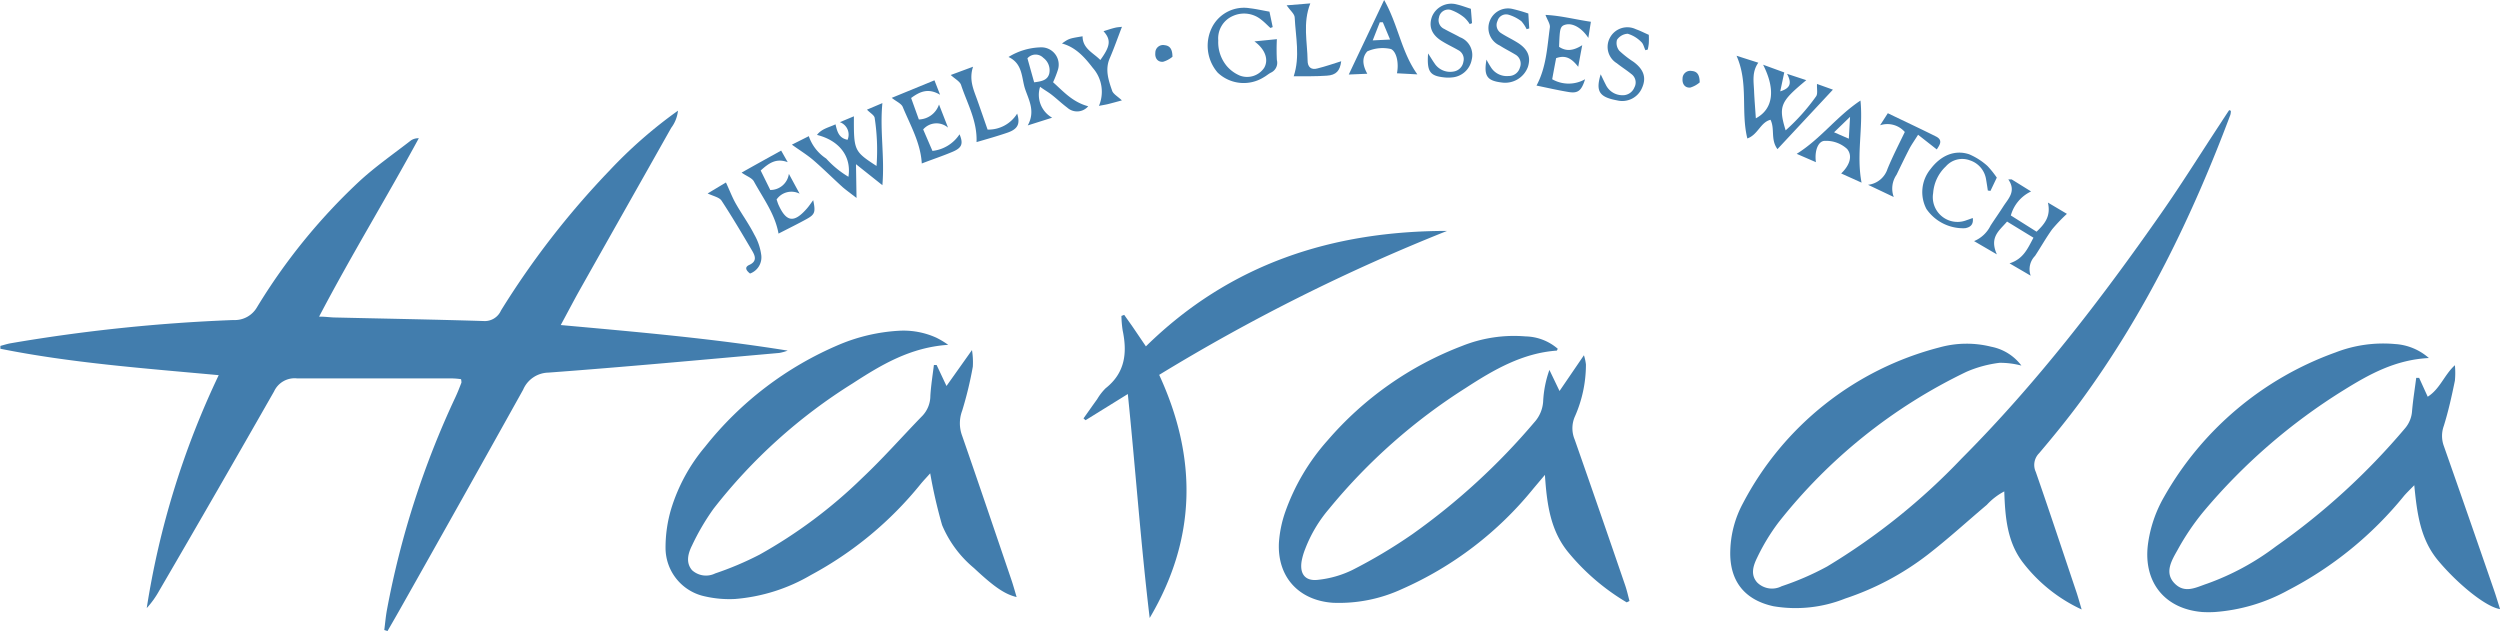 <svg xmlns="http://www.w3.org/2000/svg" viewBox="0 0 323.72 81.71"><defs><style>.da6883a9-9dcd-45d1-b0e4-39990f705f81{fill:#427dad;}</style></defs><title>有限会社 原田時計店</title><g id="8ec130fa-d9ba-4a62-88de-b39d566d71f1" data-name="レイヤー 2"><g id="b19d0c72-d578-471b-9126-c27c9706a8e6" data-name="レイアウト"><path class="da6883a9-9dcd-45d1-b0e4-39990f705f81" d="M28.32,48.58C18.55,47.68,9.22,47,.05,45.16l0-.37c.46-.12.91-.27,1.38-.35a220.68,220.68,0,0,1,28.79-3,3.32,3.32,0,0,0,3.06-1.66A76.77,76.77,0,0,1,46.38,23.62c2.14-2,4.55-3.66,6.85-5.45a1.74,1.74,0,0,1,1-.27C50.07,25.58,45.51,33,41.32,41c.86,0,1.43.1,2,.11,6.44.15,12.87.26,19.31.46a2.29,2.29,0,0,0,2.24-1.36,108.76,108.76,0,0,1,14-18.07,59.49,59.49,0,0,1,8.92-7.81,4.47,4.47,0,0,1-.88,2.23c-3.94,7-7.91,14-11.85,21-.78,1.39-1.51,2.8-2.45,4.53C82.65,43,92.34,43.84,102,45.4a6.22,6.22,0,0,1-1.08.3C91,46.58,81,47.51,71,48.25a3.63,3.63,0,0,0-3.26,2.21Q59.91,64.52,52,78.53c-.6,1.07-1.21,2.12-1.82,3.18l-.42-.13c.11-.84.18-1.69.33-2.53A114.14,114.14,0,0,1,59,51.37c.28-.6.51-1.21.75-1.82,0-.1,0-.23-.05-.45A8.75,8.75,0,0,0,58.49,49c-6.68,0-13.35,0-20,0a2.93,2.93,0,0,0-3,1.68q-7.41,13-14.91,25.87A11.78,11.78,0,0,1,19,78.74,109,109,0,0,1,28.32,48.58Z"/><path class="da6883a9-9dcd-45d1-b0e4-39990f705f81" d="M288.87,14.35a2.16,2.16,0,0,1-.06.51C283.88,28,277.77,40.59,269.39,52c-1.7,2.3-3.51,4.52-5.36,6.7a2.14,2.14,0,0,0-.42,2.41c1.8,5.17,3.52,10.38,5.27,15.58.2.6.37,1.22.67,2.23a20.35,20.35,0,0,1-7.63-6.11c-2-2.63-2.28-5.79-2.39-9.18a8.3,8.3,0,0,0-2.26,1.74c-2.55,2.15-5,4.4-7.65,6.45a36,36,0,0,1-10.68,5.68,17.27,17.27,0,0,1-9.3,1c-3.77-.82-5.7-3.3-5.59-7.16a13.65,13.65,0,0,1,1.64-6.17,40,40,0,0,1,25.43-20.18,13.12,13.12,0,0,1,6.73-.09,6.41,6.41,0,0,1,3.9,2.44,10.79,10.79,0,0,0-2.83-.36,15.49,15.49,0,0,0-4.28,1.16,68.92,68.92,0,0,0-24.34,19.5,26.49,26.49,0,0,0-2.77,4.57c-.49,1-.91,2.19,0,3.21a2.72,2.72,0,0,0,3.17.49,36.14,36.14,0,0,0,5.88-2.55A83.39,83.39,0,0,0,254,59.38c9.67-9.7,18-20.53,25.81-31.71,2.67-3.81,5.12-7.76,7.68-11.64.38-.59.77-1.18,1.16-1.77Z"/><path class="da6883a9-9dcd-45d1-b0e4-39990f705f81" d="M314.51,46.36c-4.34.22-7.71,2.1-11,4.14a75.94,75.94,0,0,0-18.17,15.73,31.82,31.82,0,0,0-3.38,5c-.73,1.3-1.73,2.9-.4,4.29s2.8.54,4.2.07a33.29,33.29,0,0,0,8.93-4.83A88.09,88.09,0,0,0,311.39,55.5a3.84,3.84,0,0,0,.94-2.24c.12-1.45.36-2.89.54-4.33l.38,0,1.11,2.44c1.59-1,2.13-2.81,3.52-4.08a10.59,10.59,0,0,1,0,2c-.41,2-.84,3.95-1.44,5.87a3.78,3.78,0,0,0,0,2.57q3.29,9.36,6.52,18.73c.27.78.5,1.58.77,2.41-1.85-.27-5.52-3.29-8-6.26-2.31-2.75-2.75-6.07-3.11-9.78-.62.63-1,1-1.32,1.37a47.4,47.4,0,0,1-15,12.22,23.11,23.11,0,0,1-9.52,2.83,14.23,14.23,0,0,1-1.6,0c-4.84-.39-7.63-3.83-7.06-8.66a16.65,16.65,0,0,1,2.09-6.23,41.68,41.68,0,0,1,22.2-18.72,17.07,17.07,0,0,1,7.73-1.09A7.31,7.31,0,0,1,314.51,46.36Z"/><path class="da6883a9-9dcd-45d1-b0e4-39990f705f81" d="M122.78,44.65c-4.93.33-8.69,2.61-12.38,5a69.29,69.29,0,0,0-18,16.22,30.12,30.12,0,0,0-2.79,4.76c-.5,1-.85,2.21,0,3.2a2.68,2.68,0,0,0,3,.42,40.82,40.82,0,0,0,5.74-2.43,62.9,62.9,0,0,0,13.29-9.92c2.73-2.57,5.21-5.4,7.83-8.09a3.78,3.78,0,0,0,1-2.55c.08-1.35.3-2.7.46-4l.35,0,1.28,2.72,3.3-4.65a9.9,9.9,0,0,1,.11,2.14,48,48,0,0,1-1.38,5.71,4.63,4.63,0,0,0,0,3.26c2.15,6.19,4.25,12.4,6.36,18.6.25.73.45,1.47.69,2.27-1.56-.36-3-1.39-5.53-3.76a14.51,14.51,0,0,1-4.12-5.56,64.73,64.73,0,0,1-1.54-6.7c-.46.52-.86.93-1.23,1.38a46.61,46.61,0,0,1-14.22,11.79,23,23,0,0,1-9.8,3.1,14.1,14.1,0,0,1-3.89-.33,6.42,6.42,0,0,1-5.13-6.29,17.54,17.54,0,0,1,.74-5.08,22.86,22.86,0,0,1,4.37-8,44.07,44.07,0,0,1,17.46-13.27,23.31,23.31,0,0,1,7.63-1.76,10.3,10.3,0,0,1,4.87.9A11.27,11.27,0,0,1,122.78,44.65Z"/><path class="da6883a9-9dcd-45d1-b0e4-39990f705f81" d="M210.64,78a28.8,28.8,0,0,1-7.59-6.51c-2.26-2.78-2.75-6.11-3-10l-1.5,1.78a45.52,45.52,0,0,1-17,13,19.41,19.41,0,0,1-9,1.78c-4.43-.33-7.2-3.4-6.94-7.86a15.17,15.17,0,0,1,.79-3.83A27.79,27.79,0,0,1,171.93,57a43.39,43.39,0,0,1,17.38-12.2,18.09,18.09,0,0,1,8.23-1.24,6.58,6.58,0,0,1,4.17,1.6c-.07.15-.1.24-.13.24-4.44.32-8.16,2.48-11.76,4.82a74.3,74.3,0,0,0-17.73,15.68,17.69,17.69,0,0,0-3.09,5.2,8.24,8.24,0,0,0-.45,1.54c-.28,1.67.45,2.64,2.12,2.44a13.38,13.38,0,0,0,4.42-1.26,66.79,66.79,0,0,0,7.81-4.66,85.58,85.58,0,0,0,15.77-14.47,4.42,4.42,0,0,0,1.15-2.71,14.13,14.13,0,0,1,.81-4.08l1.31,2.73L205.1,46a6.25,6.25,0,0,1,.26,1.2A16.65,16.65,0,0,1,203.9,54a3.77,3.77,0,0,0,0,2.91q3.31,9.45,6.55,18.91c.22.65.37,1.33.55,2Z"/><path class="da6883a9-9dcd-45d1-b0e4-39990f705f81" d="M150.1,48.54c5,10.84,4.8,21.28-1.23,31.48-1.14-9.52-1.82-19.09-2.83-29l-5.47,3.39-.27-.23c.59-.83,1.17-1.66,1.77-2.49a7,7,0,0,1,1.09-1.41c2.54-2,2.82-4.6,2.21-7.5a14.44,14.44,0,0,1-.16-1.87l.36-.14c.46.66.94,1.31,1.4,2l1.41,2.08c10.92-10.72,24.16-14.94,39-14.95A246.19,246.19,0,0,0,150.1,48.54Z"/><path class="da6883a9-9dcd-45d1-b0e4-39990f705f81" d="M224.86,7.22l2.82.9c-.84,1.19-.6,2.42-.55,3.62s.15,2.34.23,3.58c2.23-1.18,2.6-3.68.94-6.94l2.74,1-.52,2.45c1.25-.39,1.56-1,.88-2.27l2.49.82c-3.32,2.76-3.65,3.32-2.67,6.5a26.22,26.22,0,0,0,3.94-4.4c.24-.33.09-.94.12-1.61l2.06.74-7.18,7.7c-.92-1.25-.31-2.61-.9-3.8-1.3.32-1.62,1.93-3,2.42C225.39,14.42,226.44,10.77,224.86,7.22Z"/><path class="da6883a9-9dcd-45d1-b0e4-39990f705f81" d="M113.5,21.49a27.54,27.54,0,0,0-.24-6.22c-.05-.35-.57-.63-1-1.07l2-.85c-.35,3.57.31,6.91,0,10.63l-3.42-2.72.07,4.37c-.81-.62-1.33-1-1.79-1.39-1.28-1.16-2.5-2.38-3.81-3.51-.82-.7-1.76-1.27-2.77-2l2.19-1.1a5.62,5.62,0,0,0,2.25,2.9,12.48,12.48,0,0,0,2.88,2.36c.42-2.6-1.15-4.69-4.07-5.42.61-.8,1.5-.95,2.4-1.37.21.92.43,1.79,1.56,2a1.71,1.71,0,0,0-1-2.28l1.82-.76C110.55,19.5,110.58,19.59,113.5,21.49Z"/><path class="da6883a9-9dcd-45d1-b0e4-39990f705f81" d="M263.31,30.78l-3.42-2.09c-1,1.18-2.32,2-1.32,4.25l-2.95-1.72a4.15,4.15,0,0,0,2.13-2c.55-.85,1.14-1.68,1.68-2.53.65-1,1.67-1.94.62-3.46l.44,0L263,24.79a4.87,4.87,0,0,0-2.62,3.11L263.71,30c1.13-1.06,1.86-2.06,1.47-3.77l2.46,1.46a22,22,0,0,0-1.91,2c-.8,1.11-1.47,2.31-2.22,3.45a2.46,2.46,0,0,0-.56,2.56l-2.74-1.6C262,33.53,262.54,32.22,263.31,30.78Z"/><path class="da6883a9-9dcd-45d1-b0e4-39990f705f81" d="M140.91,13.76a1.89,1.89,0,0,1-2.71.18c-.71-.53-1.36-1.16-2.06-1.7-.44-.34-.93-.61-1.46-1a3.4,3.4,0,0,0,1.56,4l-3.16,1c1-1.8.16-3.25-.33-4.68s-.27-3.3-2.16-4.18a8.33,8.33,0,0,1,4.22-1.25A2.24,2.24,0,0,1,137,9a13.61,13.61,0,0,1-.64,1.65C137.66,11.8,138.85,13.21,140.91,13.76Zm-7-3.1c1-.13,1.72-.28,1.95-1.11a2,2,0,0,0-.76-2.06,1.4,1.4,0,0,0-2.06.06Z"/><path class="da6883a9-9dcd-45d1-b0e4-39990f705f81" d="M162.43,5.36l2.91-.29a26.8,26.8,0,0,0,0,2.71,1.4,1.4,0,0,1-.76,1.62c-.32.16-.59.41-.9.58a4.89,4.89,0,0,1-6-.57,5.32,5.32,0,0,1-.67-6,4.64,4.64,0,0,1,4.84-2.34c.81.09,1.62.28,2.53.44.14.67.28,1.32.42,2l-.3.11c-.39-.35-.74-.73-1.16-1.05a3.51,3.51,0,0,0-3.7-.5,3.16,3.16,0,0,0-1.89,3.17,4.83,4.83,0,0,0,1.11,3.32,4.58,4.58,0,0,0,1.69,1.23,2.66,2.66,0,0,0,3.14-1C164.3,7.76,163.86,6.39,162.43,5.36Z"/><path class="da6883a9-9dcd-45d1-b0e4-39990f705f81" d="M119.54,16.76l1.2,2.78a4.82,4.82,0,0,0,3.51-2.15c.5,1.2.33,1.74-.89,2.26s-2.66,1-4,1.52c-.15-2.67-1.48-4.94-2.46-7.31-.18-.45-.83-.71-1.43-1.19L121,10.4l.73,1.87c-1.49-.88-2.56-.46-3.75.42l1,2.78a2.83,2.83,0,0,0,2.61-1.94l1.17,3A2.28,2.28,0,0,0,119.54,16.76Z"/><path class="da6883a9-9dcd-45d1-b0e4-39990f705f81" d="M205.67,4.91c-.84-1.3-2-1.92-2.86-1.74s-.83.6-.93,2.89c.9.61,1.84.53,3-.21-.19,1-.33,1.75-.52,2.8-.79-1-1.55-1.59-2.86-1.12-.16.83-.34,1.79-.51,2.73a4.29,4.29,0,0,0,4.26,0c-.46,1.47-.91,1.85-2.1,1.66-1.4-.23-2.79-.55-4.19-.84,1.28-2.38,1.38-5,1.73-7.53.06-.43-.31-.93-.57-1.62,1.95.09,3.79.58,5.88.89Z"/><path class="da6883a9-9dcd-45d1-b0e4-39990f705f81" d="M235.14,21l-2.49-1.08c3.13-1.95,5.17-4.85,8.26-6.9.36,3.63-.55,7,.14,10.63l-2.64-1.19c1.05-1,1.54-2.23.77-3.17a4,4,0,0,0-2.83-1.05C235.45,18.19,234.93,19.5,235.14,21Zm4.42-5.87-2.07,2,1.91.83Z"/><path class="da6883a9-9dcd-45d1-b0e4-39990f705f81" d="M174.65,9.65c1.54-3.26,3-6.31,4.58-9.65,1.83,3.25,2.22,6.72,4.3,9.63l-2.64-.14c.27-1.38-.07-2.8-.77-3.14a4.86,4.86,0,0,0-3.07.3c-.66.73-.69,1.67,0,2.9Zm3.1-4.42L180,5.12l-.94-2.24-.39,0Z"/><path class="da6883a9-9dcd-45d1-b0e4-39990f705f81" d="M100.56,25.83c.1.28.16.51.26.72,1,2.21,2,2.34,3.62.5.29-.32.54-.7.86-1.13.32,1.53.23,1.84-.83,2.43s-2.42,1.26-3.66,1.9c-.45-2.54-2-4.58-3.19-6.76-.26-.47-1-.7-1.59-1.14,1.67-.94,3.31-1.85,5.12-2.85L102,21c-1.51-.56-2.45.13-3.5,1.08l1.24,2.52a2.41,2.41,0,0,0,2.41-2.09l1.39,2.57A2.33,2.33,0,0,0,100.56,25.83Z"/><path class="da6883a9-9dcd-45d1-b0e4-39990f705f81" d="M246.65,17.09a3,3,0,0,0-3.2-.87l1-1.56c2.17,1.05,4.21,2,6.21,3,1,.49.48,1.14.13,1.69l-2.42-1.9c-.48.76-.85,1.28-1.14,1.83-.57,1.11-1.11,2.23-1.65,3.35a3.14,3.14,0,0,0-.36,2.88l-3.33-1.58a3,3,0,0,0,2.52-2.06C245.07,20.26,245.88,18.69,246.65,17.09Z"/><path class="da6883a9-9dcd-45d1-b0e4-39990f705f81" d="M258.56,23l-.82,1.72-.34-.05c-.07-.48-.15-1-.23-1.46a3.08,3.08,0,0,0-2.1-2.45,2.81,2.81,0,0,0-3.1.78A5.25,5.25,0,0,0,250.32,25a3.2,3.2,0,0,0,4.36,3.5c.23-.07.45-.16.77-.27.12.87-.34,1.21-1,1.32a5.77,5.77,0,0,1-5-2.49,4.7,4.7,0,0,1,.54-5.18c1.32-1.75,3.13-2.53,5-1.9a8.53,8.53,0,0,1,2.36,1.51A12.05,12.05,0,0,1,258.56,23Z"/><path class="da6883a9-9dcd-45d1-b0e4-39990f705f81" d="M192.48,7.72a11.41,11.41,0,0,0,.58,1,2.42,2.42,0,0,0,2.29,1.12,1.48,1.48,0,0,0,1.46-1.09,1.35,1.35,0,0,0-.62-1.7c-.66-.4-1.35-.74-2-1.16a2.49,2.49,0,0,1-1.29-3.16,2.53,2.53,0,0,1,3-1.56,20.09,20.09,0,0,1,2,.58l.12,1.93-.34.1A4.51,4.51,0,0,0,197,2.75a5.13,5.13,0,0,0-1.68-.85,1.16,1.16,0,0,0-1.41.81,1.23,1.23,0,0,0,.46,1.58c.64.42,1.35.75,2,1.15,1.44.85,1.91,1.89,1.47,3.24a3.14,3.14,0,0,1-3.41,2C192.57,10.45,192.11,9.86,192.48,7.72Z"/><path class="da6883a9-9dcd-45d1-b0e4-39990f705f81" d="M190.46,1.14,190.61,3l-.3.12a3.92,3.92,0,0,0-.7-.85,5.86,5.86,0,0,0-1.79-1,1.22,1.22,0,0,0-1.49,1A1.23,1.23,0,0,0,187,3.74c.67.38,1.38.7,2.05,1.08a2.46,2.46,0,0,1,1.52,2.9,2.82,2.82,0,0,1-2.6,2.31,4.42,4.42,0,0,1-.89,0c-1.92-.19-2.33-.72-2.16-3.11.37.56.58.93.83,1.28a2.41,2.41,0,0,0,2.48,1.06A1.51,1.51,0,0,0,189.49,8a1.3,1.3,0,0,0-.67-1.51c-.67-.39-1.37-.71-2-1.1-1.42-.83-1.88-1.94-1.38-3.27A2.7,2.7,0,0,1,188.66.58C189.23.71,189.79.93,190.46,1.14Z"/><path class="da6883a9-9dcd-45d1-b0e4-39990f705f81" d="M145.27,13c-.71.19-1.27.35-1.84.49-.34.08-.69.13-1.13.22a4.67,4.67,0,0,0-.79-4.91c-1-1.3-2.17-2.68-4-3.17.91-.64.91-.64,2.67-.93,0,1.59,1.38,2.13,2.3,3.07,1.31-1.8,1.41-2.62.41-3.73.55-.17,1-.33,1.55-.46.26-.06.55-.07.84-.11-.54,1.4-1,2.72-1.55,4-.69,1.51-.19,2.92.29,4.32C144.2,12.21,144.75,12.5,145.27,13Z"/><path class="da6883a9-9dcd-45d1-b0e4-39990f705f81" d="M213.06,6.5c-.18-.36-.26-.83-.54-1.07a4.07,4.07,0,0,0-1.75-1.06,1.78,1.78,0,0,0-1.39.79,1.57,1.57,0,0,0,.3,1.41A12.88,12.88,0,0,0,211.51,8c1.36,1,1.7,2.08,1.11,3.39A2.78,2.78,0,0,1,209.4,13c-2.32-.43-2.8-1.17-2.13-3.38.27.56.45.95.65,1.33a2.38,2.38,0,0,0,2.13,1.38,1.61,1.61,0,0,0,1.58-1,1.35,1.35,0,0,0-.41-1.76c-.6-.49-1.26-.9-1.86-1.38a2.48,2.48,0,0,1-.9-3.29,2.55,2.55,0,0,1,3.38-1.11c.56.19,1.08.47,1.66.72a10.3,10.3,0,0,1,0,1.09,5.62,5.62,0,0,1-.14.82Z"/><path class="da6883a9-9dcd-45d1-b0e4-39990f705f81" d="M167.52,9.88c.84-2.57.25-5.09.13-7.59,0-.48-.59-.93-1.05-1.6l3.07-.25c-1,2.54-.38,5-.35,7.42,0,.81.46,1.24,1.28,1,1.05-.26,2.08-.62,3.07-.93-.15,1.22-.64,1.8-1.87,1.87C170.4,9.9,169,9.87,167.52,9.88Z"/><path class="da6883a9-9dcd-45d1-b0e4-39990f705f81" d="M126.45,18.4c.11-2.74-1.21-5-2-7.39-.15-.47-.78-.78-1.34-1.3L126,8.64c-.56,1.69.08,3,.53,4.27s.9,2.57,1.35,3.87a4.37,4.37,0,0,0,3.83-2.07c.41,1.31.11,2-1.26,2.47S127.82,18,126.45,18.4Z"/><path class="da6883a9-9dcd-45d1-b0e4-39990f705f81" d="M97.12,35.42c-.51-.4-.75-.82-.09-1.12,1-.45.77-1.13.4-1.77-1.3-2.21-2.6-4.41-4-6.55-.29-.43-1-.56-1.8-.93L94,23.63c.47,1,.81,1.92,1.29,2.76.76,1.34,1.68,2.6,2.39,4A7.16,7.16,0,0,1,98.57,33,2.23,2.23,0,0,1,97.12,35.42Z"/><path class="da6883a9-9dcd-45d1-b0e4-39990f705f81" d="M151.82,7.35A3.35,3.35,0,0,1,150.6,8c-.67.06-1.07-.45-1-1.15a1,1,0,0,1,1.2-1C151.49,5.92,151.81,6.36,151.82,7.35Z"/><path class="da6883a9-9dcd-45d1-b0e4-39990f705f81" d="M220.09,10.67a3.35,3.35,0,0,1-1.22.67c-.67.06-1.06-.45-1-1.15a1,1,0,0,1,1.19-1C219.76,9.24,220.08,9.68,220.09,10.67Z"/></g></g></svg>